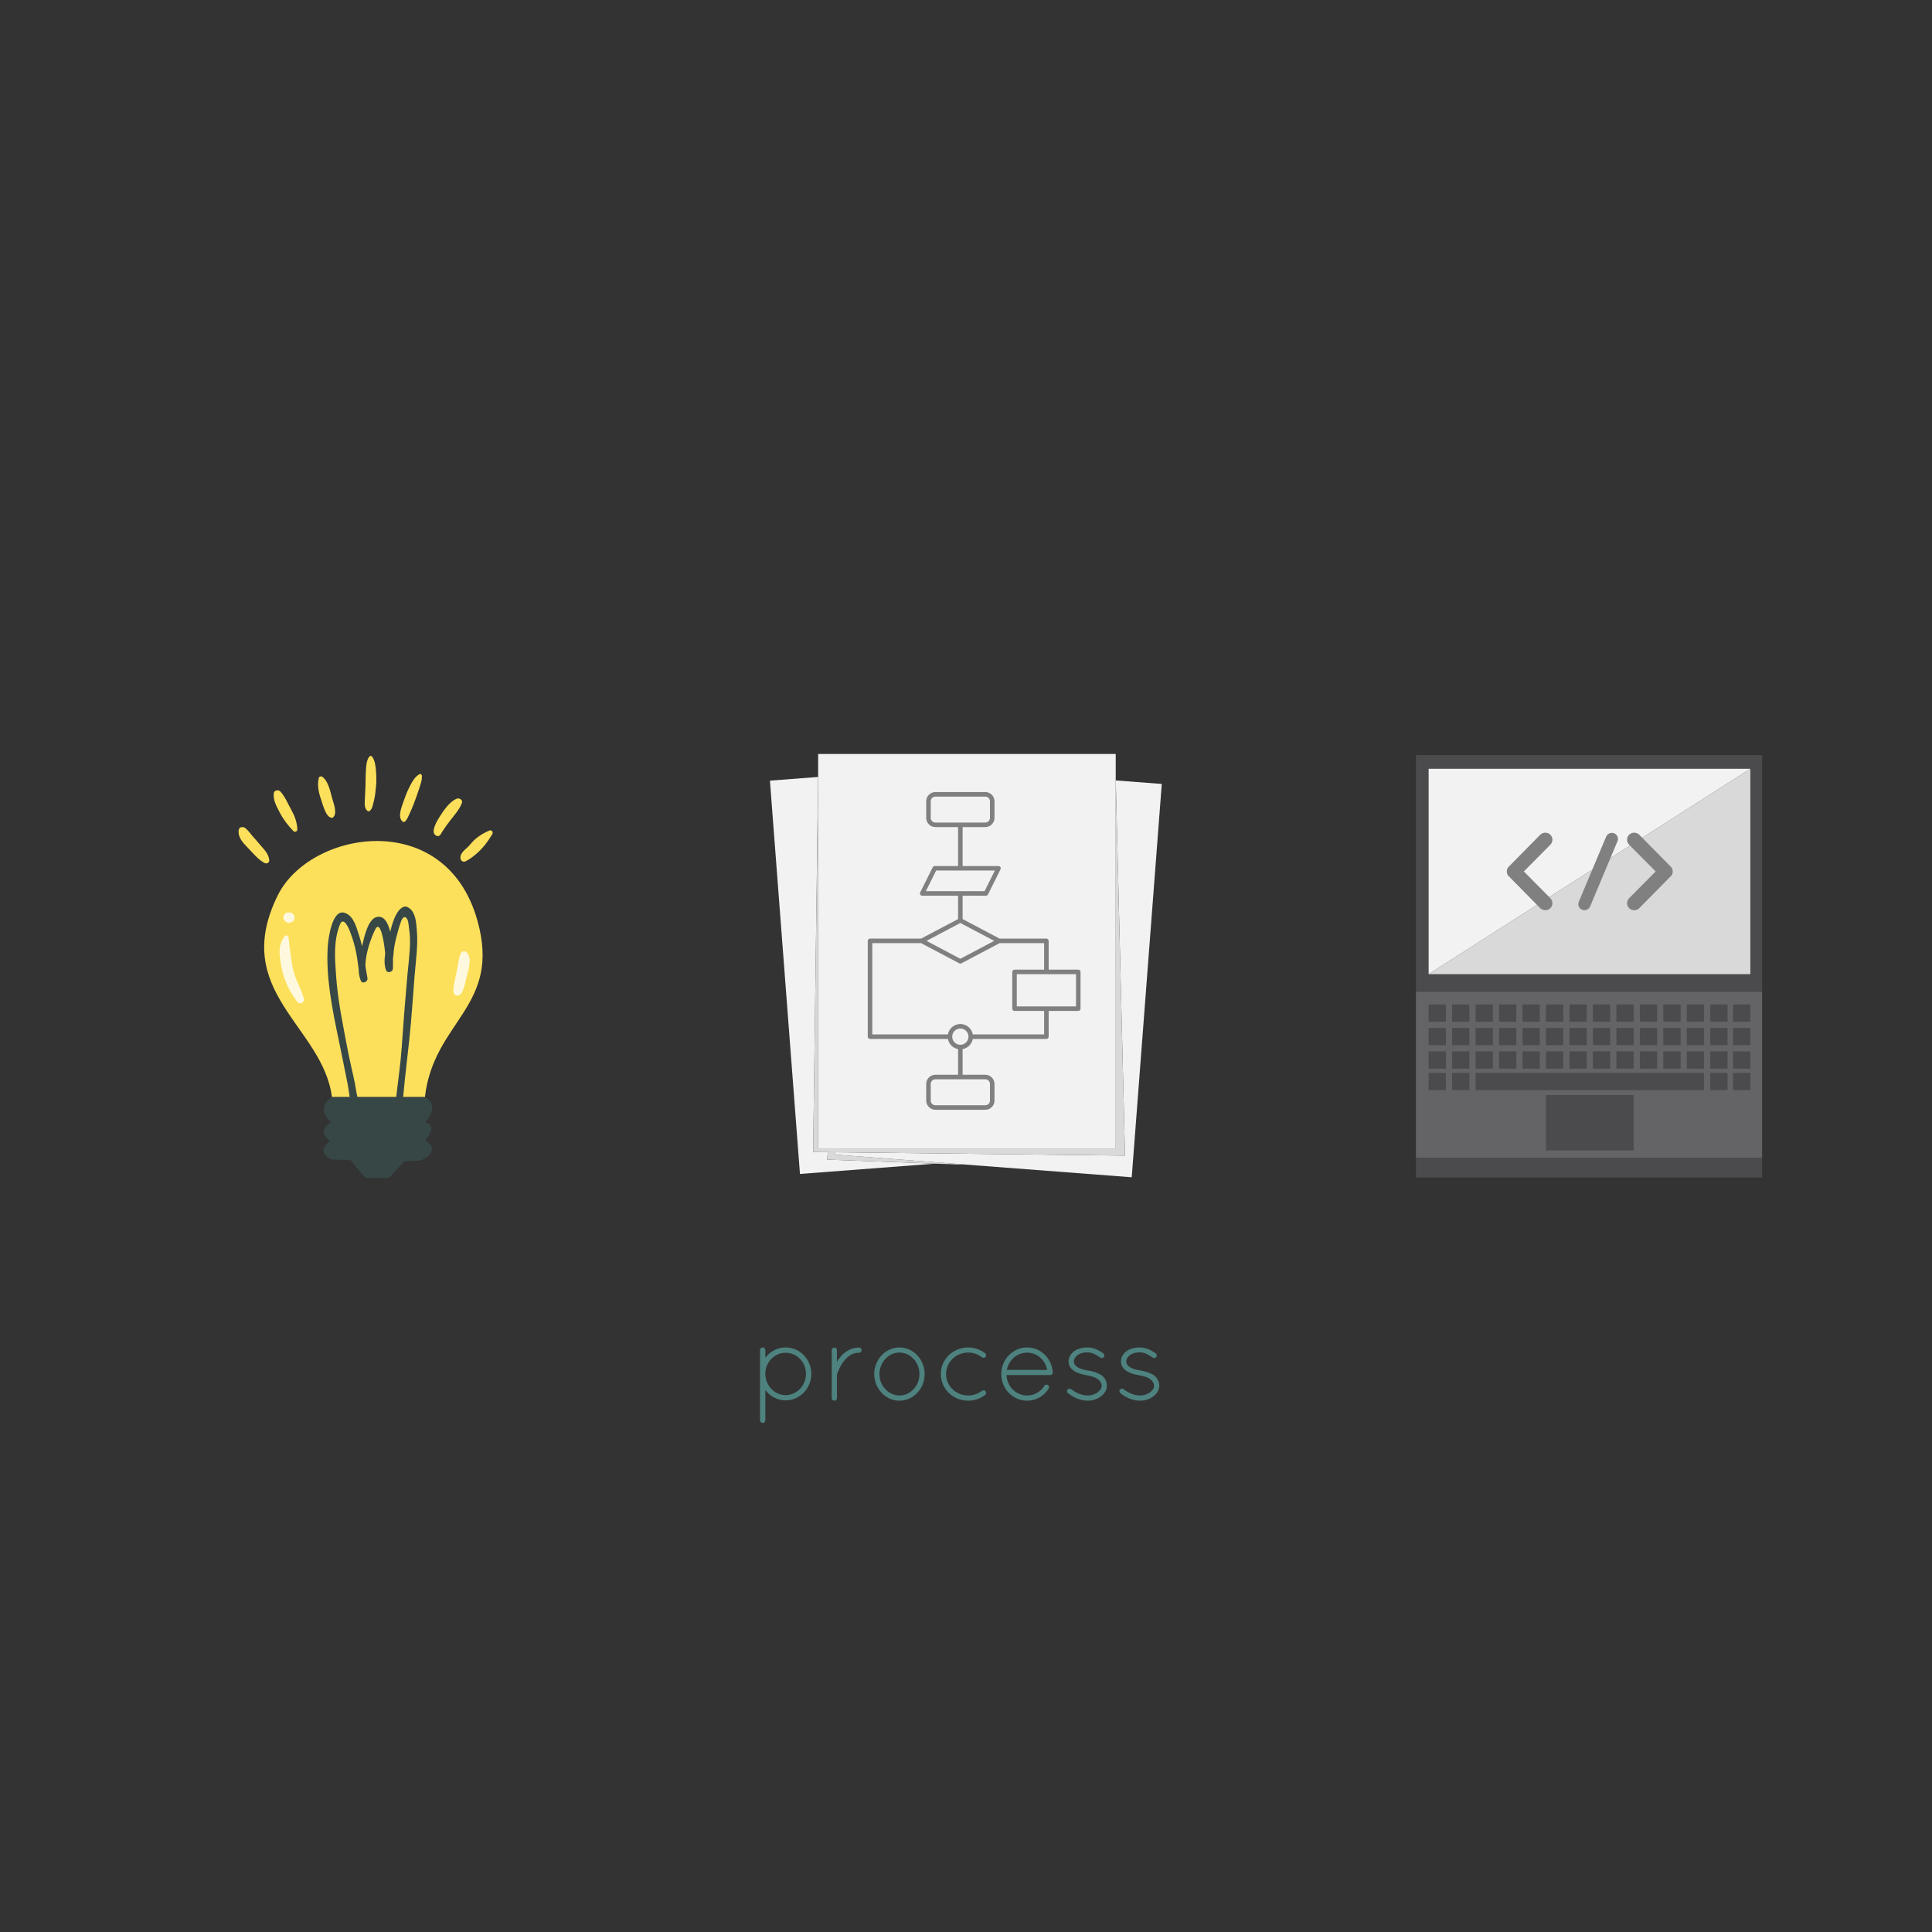 <svg xmlns="http://www.w3.org/2000/svg" xmlns:xlink="http://www.w3.org/1999/xlink" x="0px" y="0px" viewBox="0 0 1200 1200" style="enable-background:new 0 0 1200 1200;" xml:space="preserve"><rect x="0" y="0" width="1200" height="1200" fill="#333333" stroke="none"/><g id="Layer_4">	<g>		<path style="fill:#4D827F;" d="M472.059,854.001v-0.675v-0.676v-14.108c0-0.878,0.743-1.62,1.62-1.62   c0.945,0,1.688,0.742,1.688,1.62v4.793c2.835-3.848,7.426-6.413,12.556-6.413c8.911,0,15.999,7.358,15.999,16.404   c0,8.978-7.088,16.471-15.999,16.471c-5.131,0-9.721-2.565-12.556-6.481v18.902c0,0.877-0.743,1.621-1.688,1.621   c-0.878,0-1.62-0.743-1.62-1.621V854.001z M475.367,853.326c0,7.291,5.738,13.164,12.556,13.231   c7.02-0.068,12.691-5.941,12.691-13.231c0-7.291-5.671-13.096-12.691-13.096c-6.683,0-12.286,5.535-12.556,12.557V853.326z"></path>		<path style="fill:#4D827F;" d="M516.608,838.61c0-0.946,0.742-1.62,1.687-1.62c0.81,0,1.553,0.675,1.553,1.62v7.29   c0.135-0.27,0.27-0.54,0.472-0.81c2.498-3.916,6.886-8.101,13.231-8.101c0.878,0,1.62,0.675,1.62,1.62   c0,0.877-0.743,1.62-1.62,1.62c-4.32,0-7.29,2.431-9.586,5.401c-2.228,2.97-3.511,6.345-3.983,7.696   c-0.135,0.27-0.135,0.405-0.135,0.539v14.514c0,0.946-0.742,1.62-1.553,1.62c-0.945,0-1.687-0.675-1.687-1.62V838.61z"></path>		<path style="fill:#4D827F;" d="M558.662,836.922c8.708,0,15.661,7.56,15.661,16.539c0,8.979-6.953,16.539-15.661,16.539   c-8.641,0-15.661-7.56-15.661-16.539C543.001,844.482,550.021,836.922,558.662,836.922z M558.662,866.76   c6.75,0,12.421-5.941,12.421-13.299s-5.671-13.366-12.421-13.366c-6.751,0-12.422,6.008-12.422,13.366   S551.911,866.76,558.662,866.76z"></path>		<path style="fill:#4D827F;" d="M584.378,853.393c0-9.181,7.561-16.471,17.012-16.471c3.915,0,7.628,1.35,10.53,3.646   c0.676,0.472,0.81,1.485,0.203,2.227c-0.539,0.608-1.485,0.81-2.227,0.27c-2.363-1.89-5.333-2.97-8.505-2.97   c-7.696,0-13.771,6.008-13.771,13.298c0,7.426,6.075,13.367,13.771,13.367c3.172,0,6.142-1.08,8.505-2.903   c0.742-0.54,1.688-0.337,2.227,0.27c0.608,0.742,0.473,1.755-0.337,2.363c-2.768,2.16-6.481,3.51-10.396,3.51   C591.939,870,584.378,862.71,584.378,853.393z"></path>		<path style="fill:#4D827F;" d="M621.909,853.529c0-9.181,7.155-16.607,16.066-16.607c8.506,0,15.256,6.751,15.932,15.392v0.067   v0.203c0,0.877-0.742,1.485-1.62,1.485h-27.137c0.338,7.223,6.008,12.691,12.826,12.691c4.388,0,8.438-2.295,10.666-6.009   c0.473-0.809,1.486-0.945,2.161-0.539c0.742,0.539,1.013,1.485,0.54,2.294c-2.835,4.524-7.764,7.494-13.367,7.494   C629.063,870,621.909,862.574,621.909,853.529z M625.351,850.896h25.045c-1.08-6.21-6.347-10.734-12.422-10.734   C631.764,840.162,626.566,844.618,625.351,850.896z"></path>		<path style="fill:#4D827F;" d="M663.083,863.114c0.54-0.675,1.553-0.81,2.295-0.202c2.295,1.687,5.941,3.848,10.126,3.848   c2.565,0,4.794-0.81,6.279-2.025c1.62-1.081,2.497-2.565,2.497-4.05c-0.068-1.553-0.675-2.633-2.363-4.05   c-1.417-1.081-3.78-1.891-7.02-2.431l-0.135-0.068c-2.97-0.539-5.603-1.215-7.493-2.564c-2.093-1.216-3.578-3.376-3.578-5.941   c0-2.633,1.485-4.928,3.578-6.481c1.957-1.349,4.725-2.227,8.101-2.227c4.253,0,7.29,1.957,9.856,3.578   c0.742,0.54,0.945,1.553,0.472,2.295c-0.472,0.742-1.485,0.945-2.227,0.472c-2.43-1.62-4.861-3.308-8.101-3.308   c-2.7,0-4.861,0.742-6.278,1.891c-1.351,1.08-2.093,2.43-2.093,3.78c0,1.35,0.608,2.295,1.89,3.308   c1.486,1.013,3.713,1.823,6.751,2.295h0.135c3.173,0.472,5.739,1.417,8.034,2.7c2.16,1.418,3.713,3.983,3.713,6.751   c0,2.768-1.553,4.995-3.78,6.682c-2.295,1.688-4.995,2.633-8.236,2.633c-5.333-0.068-9.518-2.565-12.218-4.725   C662.61,864.667,662.542,863.789,663.083,863.114z"></path>		<path style="fill:#4D827F;" d="M695.617,863.114c0.54-0.675,1.553-0.81,2.295-0.202c2.295,1.687,5.941,3.848,10.126,3.848   c2.565,0,4.794-0.81,6.279-2.025c1.62-1.081,2.498-2.565,2.498-4.05c-0.068-1.553-0.675-2.633-2.363-4.05   c-1.417-1.081-3.78-1.891-7.02-2.431l-0.136-0.068c-2.97-0.539-5.603-1.215-7.492-2.564c-2.093-1.216-3.578-3.376-3.578-5.941   c0-2.633,1.485-4.928,3.578-6.481c1.957-1.349,4.725-2.227,8.1-2.227c4.253,0,7.29,1.957,9.856,3.578   c0.742,0.54,0.945,1.553,0.472,2.295c-0.472,0.742-1.485,0.945-2.228,0.472c-2.43-1.62-4.861-3.308-8.101-3.308   c-2.7,0-4.86,0.742-6.278,1.891c-1.35,1.08-2.093,2.43-2.093,3.78c0,1.35,0.608,2.295,1.89,3.308   c1.486,1.013,3.713,1.823,6.751,2.295h0.135c3.173,0.472,5.738,1.417,8.034,2.7c2.16,1.418,3.712,3.983,3.712,6.751   c0,2.768-1.553,4.995-3.78,6.682c-2.295,1.688-4.995,2.633-8.236,2.633c-5.333-0.068-9.518-2.565-12.218-4.725   C695.144,864.667,695.077,863.789,695.617,863.114z"></path>	</g></g><g id="Layer_1">	<g>		<g>			<g>				<g>					<g>						<path style="fill:#FCE05B;" d="M206.18,681.424c-5.644-44.115-63.355-65.354-33.636-125.341       c20.036-40.428,104.132-54.617,123.924,15.46c15.228,53.901-27.059,62.172-32.544,109.879L206.18,681.424z"></path>					</g>					<g>						<g>							<path style="fill:#364746;" d="M264.028,707.924c0,0,8.935-8.151,0.049-10.998c0,0,9.916-9.799-0.153-15.505l-13.531,0.002        c1.379-15.423,3.505-30.827,4.852-46.222c0.827-9.539,1.477-19.111,2.226-28.656c0.742-9.429,2.251-19.065,1.442-28.513        c-0.428-4.972-0.581-11.548-5.341-14.403c-3.232-1.938-6.045,1.807-7.373,4.203c-1.845,3.322-2.905,7.15-3.827,10.924        c-1.427-5.899-3.962-10.266-8.435-9.163c-5.458,1.338-7.743,12.743-8.805,17.028c-0.09,0.363-0.177,0.736-0.272,1.107        c-0.494-2.273-1.087-4.531-1.836-6.758c-1.682-5.028-3.211-11.827-8.626-13.899c-8.311-3.178-10.558,16.76-10.822,20.858        c-1.234,19.139,2.873,39.141,6.75,57.756c1.956,9.385,3.831,18.817,5.723,28.219c0.395,1.966,0.67,4.737,1.165,7.516        l-11.035,0.004c0,0-10.723,5.773-0.609,15.667c0,0-9.723,5.682-0.451,11.539c0,0-9.677,6.125,0.61,11.522l11.985,0.469        l9.348,10.934h14.665l9.391-10.134l10.026-0.61C261.143,720.811,275,715.739,264.028,707.924z M222.031,681.424        c-0.735-2.782-1.061-5.855-1.604-8.546c-1.381-6.867-3.132-13.657-4.431-20.549c-2.871-15.3-6.149-30.473-7.23-46.049        c-0.745-10.795-1.706-21.545,2.269-31.842c2.146-5.566,5.372,1.631,6.216,3.806c1.354,3.494,2.493,6.957,3.361,10.594        c1.002,4.209,1.539,8.509,2.141,12.801c0.017,2.365,0.329,4.656,1.082,6.763c0.007,0.021,0.01,0.04,0.011,0.061        c0.005,0,0.007-0.001,0.012-0.002c0.064,0.186,0.121,0.37,0.195,0.549c0.995,2.452,4.638,0.828,4.173-1.572        c-0.497-2.553-0.898-5.127-1.293-7.696c0.158-7.668,3.388-16.934,6.066-22.367c3.264-6.617,5.37,7.972,5.661,9.968        c0.244,1.637,0.427,3.338,0.585,5.058c-0.544,3.619-0.618,7.256,0.556,10.221c0.856,2.165,4.148,1.12,4.231-0.967        c0.052-1.36,0.109-3.781,0.055-6.711c0.133-0.58,0.244-1.169,0.274-1.779c0.177-3.856,0.915-7.458,1.854-11.18        c0.827-3.275,1.721-6.527,2.887-9.696c1.634-4.438,4.054-2.862,4.598,1.339c0.503,3.858,1.031,7.536,0.976,11.44        c-0.095,7.053-1.068,14.273-1.696,21.302c-1.32,14.652-2.446,29.339-3.455,44.017c-0.711,10.387-2.276,20.687-3.431,31.035        L222.031,681.424z"></path>						</g>					</g>				</g>			</g>			<g>				<g>					<path style="fill:#FCE05B;" d="M289.221,534.942c2.568-1.222,5.284-3.401,7.396-5.295c3.74-3.356,6.664-7.338,9.211-11.61      c0.628-1.053-0.461-2.767-1.737-2.222c-5.077,2.17-8.843,4.689-12.341,9.045c-1.922,2.391-6.24,4.638-5.725,8.283      C286.259,534.787,287.658,535.685,289.221,534.942L289.221,534.942z"></path>				</g>				<g>					<path style="fill:#FCE05B;" d="M167.239,534.372c-0.216-4.271-3.861-7.347-6.387-10.483c-1.272-1.58-2.701-3.032-4.016-4.578      c-1.452-1.706-2.699-3.549-4.445-4.966c-1.267-1.027-3.819-0.898-4.115,1.123c-0.691,4.72,2.728,8.056,5.751,11.208      c3.145,3.279,6.275,7.227,10.345,9.371C165.602,536.696,167.316,535.877,167.239,534.372L167.239,534.372z"></path>				</g>				<g>					<path style="fill:#FCE05B;" d="M170.08,492.594c-0.616,4.34,1.803,8.448,3.735,12.182c2.243,4.332,5.074,7.912,8.421,11.424      c0.858,0.9,2.492,0.201,2.445-1.037c-0.175-4.578-1.659-8.438-3.879-12.401c-2.03-3.623-3.859-8.264-6.774-11.245      C172.887,490.349,170.335,490.792,170.08,492.594L170.08,492.594z"></path>				</g>				<g>					<path style="fill:#FCE05B;" d="M251.609,510.201c1.288-1.224,2.08-3.273,2.819-4.859c1.101-2.364,2.085-4.725,2.981-7.171      c0.975-2.663,2-5.314,2.834-8.026c0.816-2.653,2.053-5.589,1.786-8.416c-0.072-0.763-0.817-1.249-1.527-0.859      c-2.293,1.261-4.089,3.923-5.282,6.195c-1.609,3.062-3.007,6.139-4.095,9.431c-1.122,3.401-4.619,10.705-1.177,13.72      C250.443,510.647,251.126,510.661,251.609,510.201L251.609,510.201z"></path>				</g>				<g>					<path style="fill:#FCE05B;" d="M273.221,518.807c-0.622,0.64,0.512-0.564,0.531-0.61c0.096-0.228,0.207-0.431,0.337-0.641      c0.437-0.703,0.867-1.399,1.341-2.122c1.264-1.933,2.659-3.782,4.055-5.618c2.703-3.553,5.872-6.971,7.388-11.039      c0.797-2.138-1.82-3.386-3.461-2.615c-4.297,2.019-7.638,6.919-10.253,10.979c-1.385,2.151-6.408,10.155-2.07,11.961      C271.829,519.409,272.618,519.427,273.221,518.807L273.221,518.807z"></path>				</g>				<g>					<path style="fill:#FCE05B;" d="M229.821,503.548c1.485-1.345,1.798-3.885,2.316-5.725c0.854-3.044,1.089-6.285,1.413-9.42      c0.343-3.294,0.219-6.64-0.043-9.934c-0.226-2.857-0.635-6.102-2.368-8.466c-0.494-0.676-1.361-0.675-1.843,0.014      c-1.709,2.448-1.814,5.62-2.013,8.503c-0.226,3.298-0.176,6.633-0.279,9.936c-0.1,3.203-0.345,6.395-0.46,9.599      c-0.071,1.999,0.045,4.455,1.821,5.693C228.823,504.065,229.446,503.889,229.821,503.548L229.821,503.548z"></path>				</g>				<g>					<path style="fill:#FCE05B;" d="M205.816,507.179c-0.01,0.087-0.022,0.174-0.033,0.261c-0.068,0.544,0.628,0.632,0.944,0.382      c3.105-2.454,0.392-9.031-0.417-11.994c-1.149-4.199-2.332-10.446-5.973-13.256c-0.789-0.607-2.019-0.47-2.302,0.629      c-1.245,4.824,0.125,9.925,1.736,14.49c0.953,2.694,2.843,10.35,6.568,10.296c-0.002-0.368-0.005-0.735-0.009-1.103      c-0.087,0.013-0.173,0.025-0.26,0.038C205.917,506.943,205.836,507.025,205.816,507.179L205.816,507.179z"></path>				</g>			</g>		</g>		<g>			<path style="fill:#FEF9DE;" d="M188.797,620.409c-1.347-4.979-3.935-9.467-5.62-14.337c-1.267-3.66-1.892-7.327-2.4-11.147    c-0.542-4.075-1.196-8.323-1.488-12.401c-0.1-1.401-1.748-2.094-2.638-0.844c-2.834,3.978-3.369,7.862-2.82,12.697    c0.448,3.951,1.111,7.823,2.322,11.615c1.893,5.925,4.763,11.63,8.715,16.443C186.292,624.168,189.383,622.576,188.797,620.409    L188.797,620.409z"></path>		</g>		<g>			<path style="fill:#FEF9DE;" d="M180.063,566.809c-0.052,0.005-0.103,0.004-0.155-0.006c0.264,0.049,0.528,0.097,0.791,0.145    c-1.225-0.294-2.77-0.428-3.703,0.667c0.481-0.248,0.963-0.497,1.445-0.744c-0.032,0.009-0.064,0.017-0.096,0.025    c-1.051,0.28-1.903,0.964-2.242,2.024c-0.32,0.999-0.089,2.185,0.652,2.948c0.022,0.023,0.044,0.047,0.065,0.069    c-0.247-0.482-0.496-0.963-0.744-1.445c0.227,1.241,1.229,2.195,2.415,2.527c1.265,0.354,2.539,0.008,3.503-0.851    c0.801-0.714,1.148-1.867,0.93-2.908C182.658,567.995,181.431,566.763,180.063,566.809L180.063,566.809z"></path>		</g>		<g>			<path style="fill:#FEF9DE;" d="M283.764,618.388c2.579,0.379,3.719-2.914,4.33-4.818c0.942-2.941,1.574-6.029,2.308-9.03    c0.634-2.593,1.375-5.362,1.332-8.043c-0.031-1.945-1.015-5.538-3.466-5.671c-1.981-0.107-2.797,3.044-3.112,4.465    c-0.641,2.896-0.933,5.848-1.615,8.749c-0.652,2.776-1.223,5.572-1.666,8.389C281.561,614.414,280.928,617.971,283.764,618.388    L283.764,618.388z"></path>		</g>	</g>	<g>		<g>			<g>				<g>					<polygon style="fill:#F2F2F2;" points="514.194,715.638 505.064,715.535 508.163,482.579 478.216,484.865 496.874,729.162       580.788,722.754 513.774,720.257      "></polygon>				</g>				<g>					<polygon style="fill:#D9D9D9;" points="518.658,717.148 518.769,715.691 514.194,715.638 513.774,720.257 580.788,722.754       596.716,723.348 596.834,723.118      "></polygon>				</g>				<g>					<polygon style="fill:#F2F2F2;" points="721.598,486.926 720.298,486.826 693.01,484.742 698.763,717.755 518.769,715.691       518.658,717.148 596.834,723.118 702.94,731.224      "></polygon>				</g>				<g>					<polygon style="fill:#D9D9D9;" points="514.194,715.638 518.769,715.691 698.763,717.755 693.01,484.742 692.99,483.92       692.99,483.92 692.99,713.313 508.172,713.313 508.172,481.892 508.163,482.579 505.064,715.535      "></polygon>				</g>				<g>					<polygon style="fill:#F2F2F2;" points="508.172,713.313 692.99,713.313 692.99,483.92 692.99,468.305 508.172,468.305       508.172,481.892      "></polygon>				</g>			</g>		</g>		<path style="fill:#808080;" d="M669.737,602.273h-18.396v-17.88c0-0.777-0.63-1.406-1.406-1.406h-29.048l-22.99-12.141V556.35   h14.505c0.534,0,1.021-0.302,1.259-0.779l7.782-15.633c0.217-0.436,0.193-0.953-0.063-1.367c-0.256-0.414-0.709-0.666-1.195-0.666   h-22.288v-24.191h14.092c3.149,0,5.711-2.562,5.711-5.711v-10.332c0-3.149-2.562-5.712-5.711-5.712h-30.996   c-3.149,0-5.711,2.562-5.711,5.712v10.332c0,3.149,2.562,5.711,5.711,5.711h14.091v24.191H580.58c-0.534,0-1.021,0.302-1.259,0.78   l-7.782,15.633c-0.217,0.436-0.193,0.953,0.063,1.367c0.256,0.414,0.709,0.666,1.196,0.666h22.288v14.496l-22.99,12.141h-31.714   c-0.777,0-1.406,0.629-1.406,1.406v59.496c0,0.776,0.629,1.406,1.406,1.406h48.378c0.582,3.21,3.115,5.743,6.325,6.326v15.927   h-14.092c-3.149,0-5.711,2.562-5.711,5.711v10.331c0,3.15,2.562,5.711,5.711,5.711h30.996c3.149,0,5.711-2.562,5.711-5.711V673.26   c0-3.149-2.562-5.711-5.711-5.711h-14.091v-15.927c3.209-0.583,5.743-3.117,6.325-6.326h45.712c0.776,0,1.406-0.63,1.406-1.406   v-15.988h18.396c0.776,0,1.406-0.63,1.406-1.406V603.68C671.144,602.903,670.514,602.273,669.737,602.273z M578.096,508.003   v-10.332c0-1.599,1.301-2.899,2.898-2.899h30.996c1.598,0,2.899,1.3,2.899,2.899v10.332c0,1.598-1.3,2.898-2.899,2.898h-30.996   C579.396,510.901,578.096,509.601,578.096,508.003z M581.451,540.717h36.464l-6.382,12.82h-36.464L581.451,540.717z    M614.888,673.26v10.331c0,1.599-1.3,2.899-2.899,2.899h-30.996c-1.598,0-2.898-1.3-2.898-2.899V673.26   c0-1.599,1.301-2.899,2.898-2.899h30.996C613.588,670.361,614.888,671.661,614.888,673.26z M596.492,573.284l21.037,11.109   l-21.037,11.113l-21.036-11.113L596.492,573.284z M596.492,648.941c-2.785,0-5.051-2.266-5.051-5.052   c0-2.786,2.266-5.053,5.051-5.053c2.786,0,5.052,2.267,5.052,5.053C601.544,646.675,599.278,648.941,596.492,648.941z    M648.529,642.482h-44.307c-0.666-3.667-3.875-6.458-7.73-6.458c-3.855,0-7.065,2.792-7.731,6.458h-46.973v-56.683h30.307   l23.739,12.54c0.206,0.109,0.431,0.163,0.657,0.163c0.226,0,0.451-0.054,0.657-0.163l23.739-12.54h27.641v16.474h-18.396   c-0.776,0-1.406,0.63-1.406,1.406v22.815c0,0.777,0.63,1.406,1.406,1.406h18.396V642.482z M668.331,625.088H631.54v-20.002h36.791   V625.088z"></path>	</g>	<g>		<g>			<g>				<rect x="879.461" y="469.003" style="fill:#4B4B4D;" width="215.007" height="146.98"></rect>				<rect x="879.461" y="615.982" style="fill:#646466;" width="215.007" height="103.252"></rect>				<rect x="879.461" y="719.235" style="fill:#4B4B4D;" width="215.007" height="12.146"></rect>				<rect x="887.355" y="623.88" style="fill:#4B4B4D;" width="10.733" height="10.728"></rect>				<rect x="901.933" y="623.88" style="fill:#4B4B4D;" width="10.731" height="10.728"></rect>				<rect x="916.511" y="623.88" style="fill:#4B4B4D;" width="10.729" height="10.728"></rect>				<rect x="931.087" y="623.88" style="fill:#4B4B4D;" width="10.73" height="10.728"></rect>				<rect x="945.662" y="623.88" style="fill:#4B4B4D;" width="10.731" height="10.728"></rect>				<rect x="960.24" y="623.88" style="fill:#4B4B4D;" width="10.731" height="10.728"></rect>				<rect x="974.818" y="623.88" style="fill:#4B4B4D;" width="10.731" height="10.728"></rect>				<rect x="989.392" y="623.88" style="fill:#4B4B4D;" width="10.732" height="10.728"></rect>				<rect x="1003.97" y="623.88" style="fill:#4B4B4D;" width="10.73" height="10.728"></rect>				<rect x="1018.546" y="623.88" style="fill:#4B4B4D;" width="10.731" height="10.728"></rect>				<rect x="1033.121" y="623.88" style="fill:#4B4B4D;" width="10.733" height="10.728"></rect>				<rect x="1047.698" y="623.88" style="fill:#4B4B4D;" width="10.733" height="10.728"></rect>				<rect x="1062.276" y="623.88" style="fill:#4B4B4D;" width="10.729" height="10.728"></rect>				<rect x="1076.447" y="623.88" style="fill:#4B4B4D;" width="10.733" height="10.728"></rect>				<rect x="887.355" y="638.457" style="fill:#4B4B4D;" width="10.733" height="10.73"></rect>				<rect x="901.933" y="638.457" style="fill:#4B4B4D;" width="10.731" height="10.73"></rect>				<rect x="916.511" y="638.457" style="fill:#4B4B4D;" width="10.729" height="10.73"></rect>				<rect x="931.087" y="638.457" style="fill:#4B4B4D;" width="10.73" height="10.73"></rect>				<rect x="945.662" y="638.457" style="fill:#4B4B4D;" width="10.731" height="10.73"></rect>				<rect x="960.24" y="638.457" style="fill:#4B4B4D;" width="10.731" height="10.73"></rect>				<rect x="974.818" y="638.457" style="fill:#4B4B4D;" width="10.731" height="10.73"></rect>				<rect x="989.392" y="638.457" style="fill:#4B4B4D;" width="10.732" height="10.73"></rect>				<rect x="1003.97" y="638.457" style="fill:#4B4B4D;" width="10.73" height="10.73"></rect>				<rect x="1018.546" y="638.457" style="fill:#4B4B4D;" width="10.731" height="10.73"></rect>				<rect x="1033.121" y="638.457" style="fill:#4B4B4D;" width="10.733" height="10.73"></rect>				<rect x="1047.698" y="638.457" style="fill:#4B4B4D;" width="10.733" height="10.73"></rect>				<rect x="1062.276" y="638.457" style="fill:#4B4B4D;" width="10.729" height="10.73"></rect>				<rect x="1076.447" y="638.457" style="fill:#4B4B4D;" width="10.733" height="10.73"></rect>				<rect x="887.355" y="653.032" style="fill:#4B4B4D;" width="10.733" height="10.733"></rect>				<rect x="901.933" y="653.032" style="fill:#4B4B4D;" width="10.731" height="10.733"></rect>				<rect x="916.511" y="653.032" style="fill:#4B4B4D;" width="10.729" height="10.733"></rect>				<rect x="931.087" y="653.032" style="fill:#4B4B4D;" width="10.73" height="10.733"></rect>				<rect x="945.662" y="653.032" style="fill:#4B4B4D;" width="10.731" height="10.733"></rect>				<rect x="960.24" y="653.032" style="fill:#4B4B4D;" width="10.731" height="10.733"></rect>				<rect x="974.818" y="653.032" style="fill:#4B4B4D;" width="10.731" height="10.733"></rect>				<rect x="989.392" y="653.032" style="fill:#4B4B4D;" width="10.732" height="10.733"></rect>				<rect x="1003.97" y="653.032" style="fill:#4B4B4D;" width="10.73" height="10.733"></rect>				<rect x="1018.546" y="653.032" style="fill:#4B4B4D;" width="10.731" height="10.733"></rect>				<rect x="1033.121" y="653.032" style="fill:#4B4B4D;" width="10.733" height="10.733"></rect>				<rect x="1047.698" y="653.032" style="fill:#4B4B4D;" width="10.733" height="10.733"></rect>				<rect x="1062.276" y="653.032" style="fill:#4B4B4D;" width="10.729" height="10.733"></rect>				<rect x="1076.447" y="653.032" style="fill:#4B4B4D;" width="10.733" height="10.733"></rect>				<rect x="887.355" y="666.394" style="fill:#4B4B4D;" width="10.733" height="10.73"></rect>				<rect x="901.933" y="666.394" style="fill:#4B4B4D;" width="10.731" height="10.73"></rect>				<rect x="916.511" y="666.394" style="fill:#4B4B4D;" width="141.919" height="10.73"></rect>				<rect x="1062.276" y="666.394" style="fill:#4B4B4D;" width="10.729" height="10.73"></rect>				<rect x="1076.447" y="666.394" style="fill:#4B4B4D;" width="10.733" height="10.73"></rect>				<rect x="960.24" y="680.162" style="fill:#4B4B4D;" width="54.46" height="34.417"></rect>			</g>			<g>				<polygon style="fill:#F2F2F2;" points="887.355,477.506 887.355,605.051 1087.18,477.506     "></polygon>				<polygon style="fill:#D9D9D9;" points="887.355,605.051 1087.18,605.051 1087.18,477.506     "></polygon>			</g>		</g>		<g>			<path style="fill:#808080;" d="M962.936,557.86c1.734,1.804,1.734,4.51,0,6.244c-0.903,0.833-1.943,1.249-3.053,1.249    c-1.179,0-2.29-0.416-3.191-1.249l-19.495-19.773c-0.209-0.07-0.278-0.208-0.347-0.417c-0.07-0.069-0.209-0.139-0.209-0.139    c-0.138-0.208-0.138-0.347-0.208-0.555c-0.138-0.07-0.208-0.208-0.208-0.278c-0.069-0.139-0.069-0.347-0.139-0.416    c0-0.208-0.138-0.277-0.138-0.347c0-0.208,0-0.347,0-0.486c0-0.139-0.07-0.208-0.07-0.416c0-0.07,0.07-0.278,0.07-0.347    c0-0.139,0-0.347,0-0.486c0-0.139,0.138-0.208,0.138-0.277c0.07-0.208,0.07-0.347,0.139-0.555c0-0.069,0.07-0.069,0.07-0.139    c0.138-0.208,0.208-0.486,0.346-0.625c0,0,0-0.139,0.139-0.139c0.07-0.139,0.208-0.347,0.417-0.486l19.495-19.773    c1.735-1.665,4.579-1.665,6.245,0c1.734,1.734,1.734,4.509,0,6.244l-16.444,16.582L962.936,557.86z"></path>			<path style="fill:#808080;" d="M980.624,560.08l16.999-40.448c0.832-1.942,3.052-2.845,5.065-2.012    c1.873,0.763,2.775,3.053,1.943,4.926l-16.999,40.518c-0.624,1.457-2.081,2.29-3.538,2.29c-0.416,0-0.971-0.07-1.387-0.277    C980.693,564.313,979.792,562.023,980.624,560.08z"></path>			<path style="fill:#808080;" d="M1038.207,543.776c0,0,0,0.07-0.07,0.07c-0.138,0.139-0.277,0.346-0.485,0.486l-19.496,19.773    c-0.832,0.833-2.011,1.249-3.122,1.249c-1.179,0-2.22-0.416-3.122-1.249c-1.734-1.734-1.734-4.44,0-6.244l16.443-16.582    l-16.443-16.582c-1.734-1.734-1.734-4.509,0-6.244c1.665-1.665,4.51-1.665,6.244,0l19.496,19.773    c0.208,0.139,0.347,0.347,0.485,0.486c0.07,0,0.07,0.139,0.07,0.139c0.139,0.277,0.277,0.417,0.347,0.625    c0,0.07,0.069,0.07,0.069,0.139c0.07,0.208,0.07,0.347,0.208,0.624c0,0.07,0.07,0.07,0.07,0.208c0,0.139,0,0.347,0,0.486    c0,0.069,0.07,0.277,0.07,0.347c0,0.069-0.07,0.277-0.07,0.347c0,0.208,0,0.346,0,0.555c0,0.07-0.07,0.07-0.07,0.139    c-0.138,0.277-0.138,0.486-0.208,0.625c0,0.07-0.069,0.07-0.069,0.208C1038.484,543.29,1038.346,543.499,1038.207,543.776z"></path>		</g>	</g></g></svg>